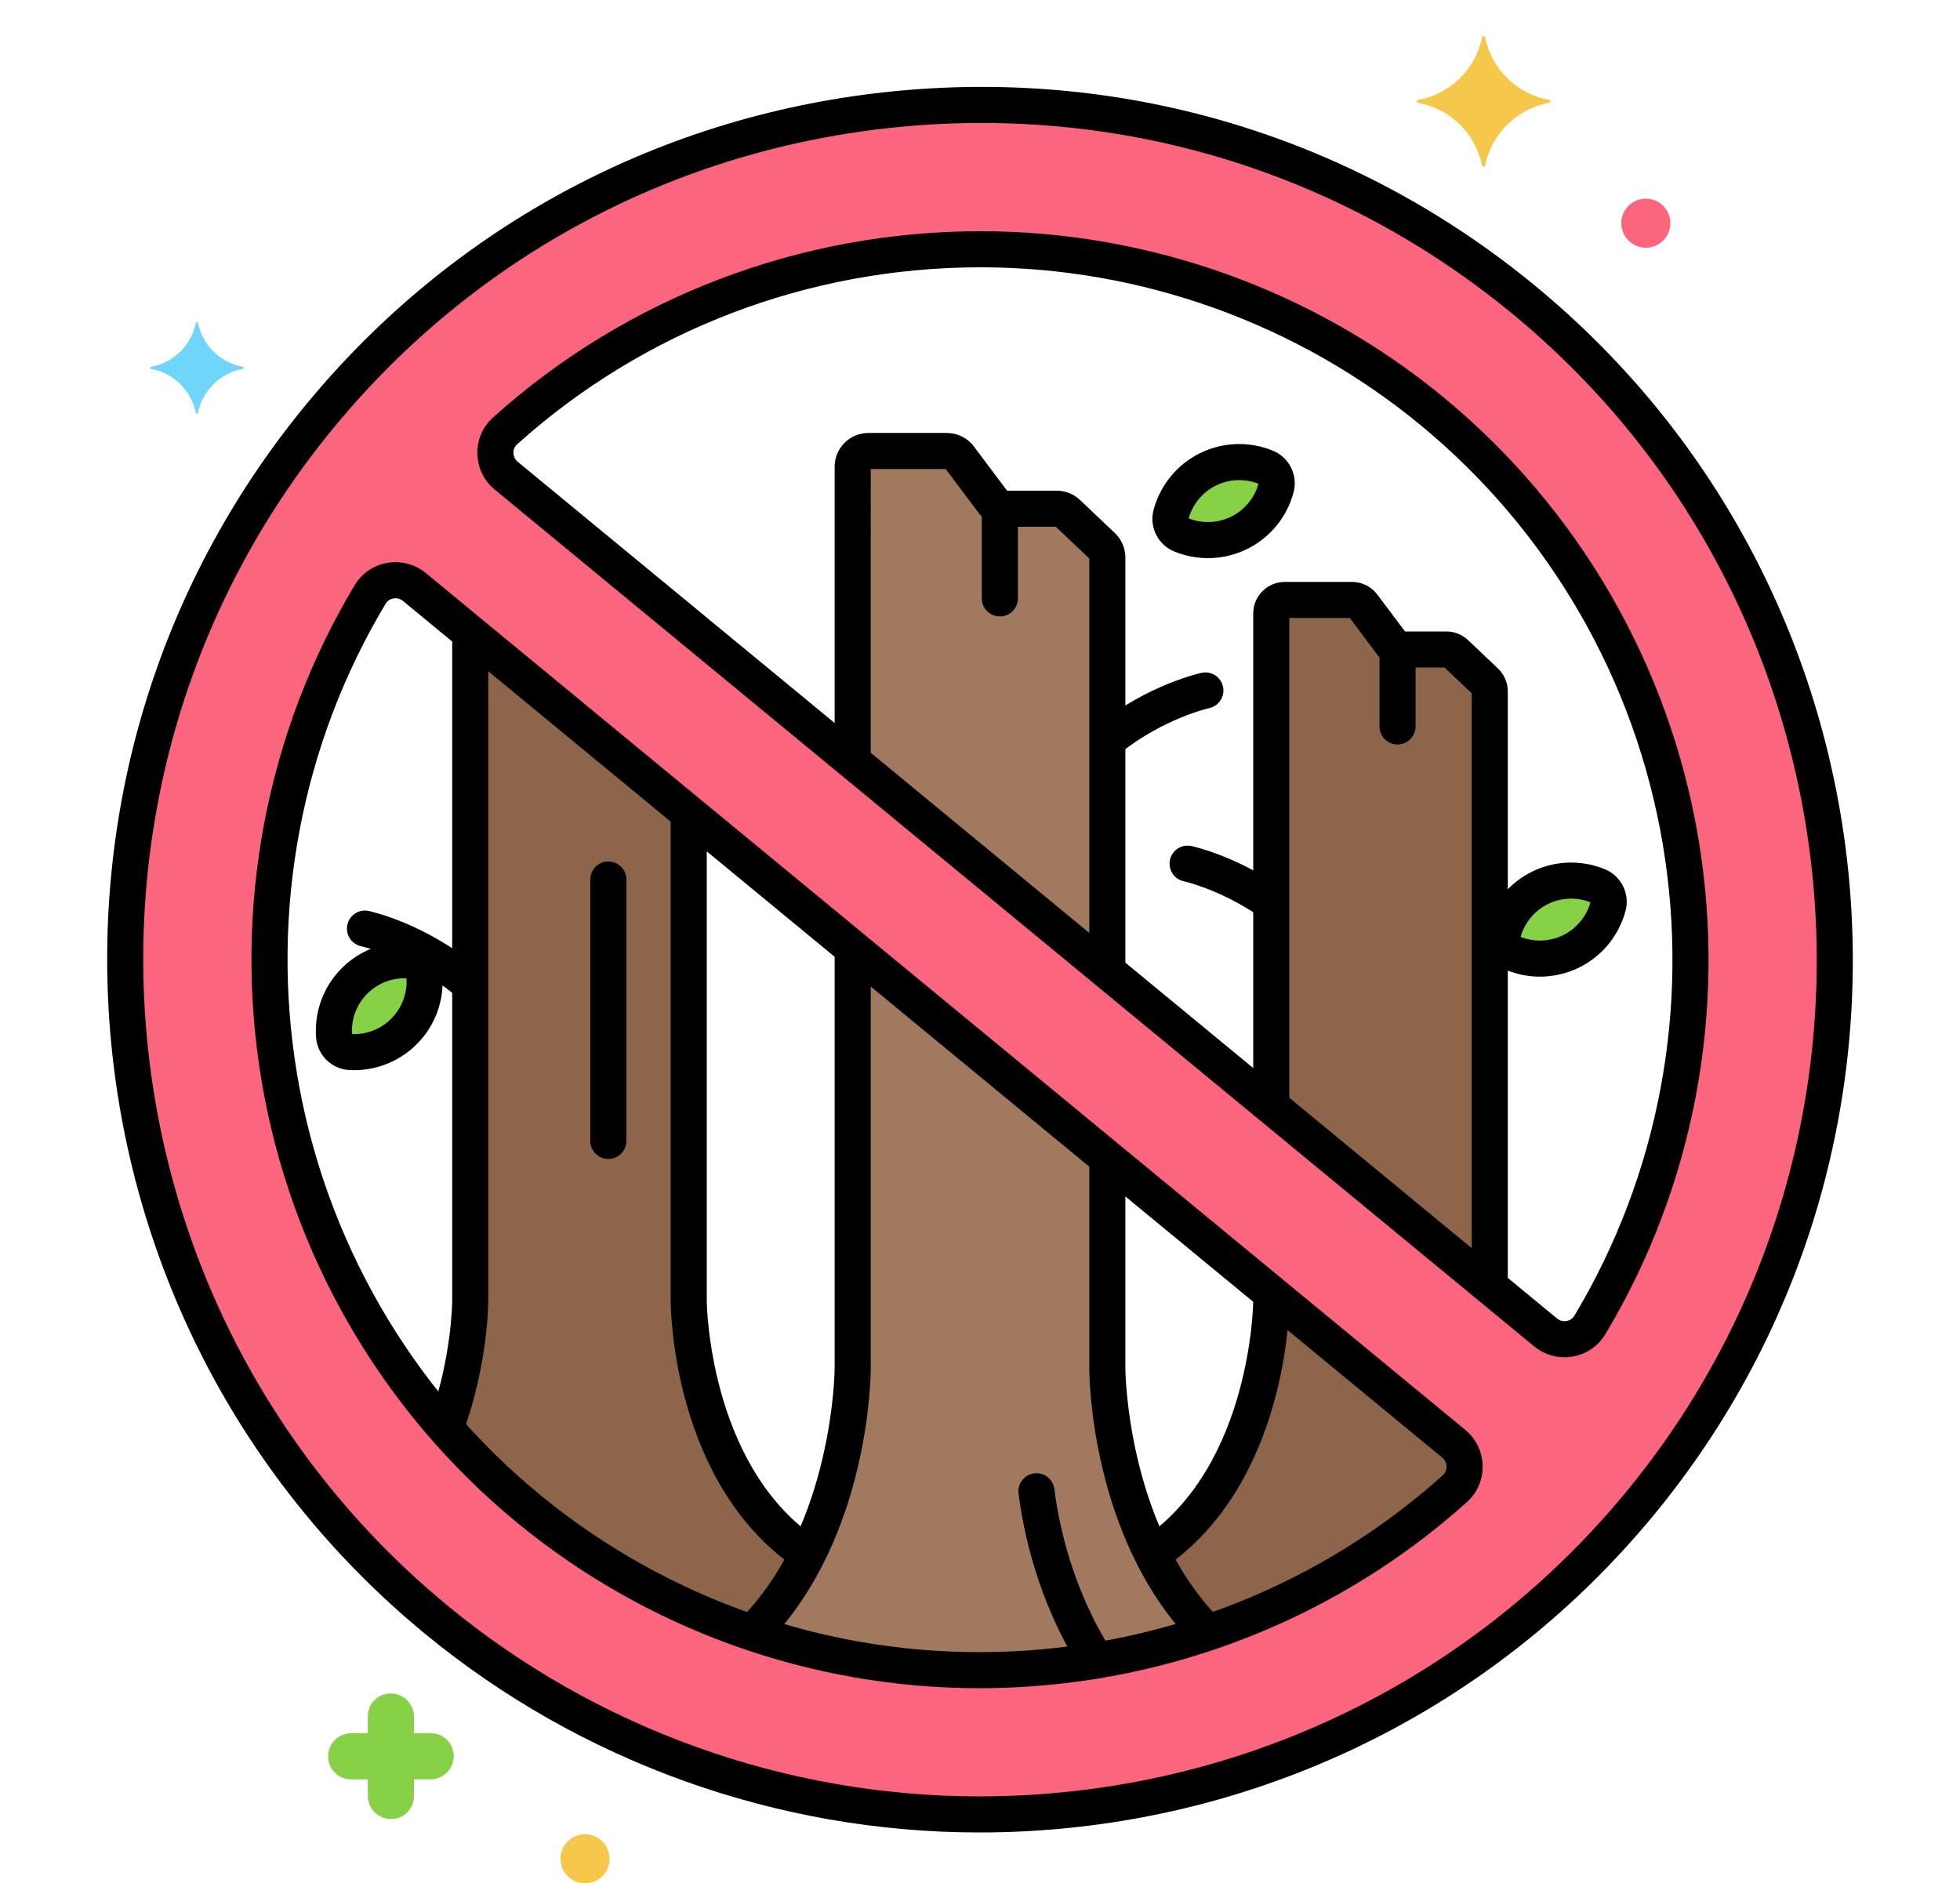 <?xml version="1.0" encoding="UTF-8"?><svg xmlns="http://www.w3.org/2000/svg" xmlns:xlink="http://www.w3.org/1999/xlink" height="261.0" preserveAspectRatio="xMidYMid meet" version="1.0" viewBox="-7.8 -5.0 271.6 261.0" width="271.6" zoomAndPan="magnify"><g><g><g><g><g id="change1_1"><path d="M203.377,36.564C152.958-5,78.127,2.205,36.563,52.624c-41.562,50.418-34.358,125.25,16.06,166.813 c22.033,18.163,48.728,27.013,75.272,27.013c34.196,0,68.142-14.688,91.541-43.072 C260.999,152.96,253.795,78.128,203.377,36.564z M193.814,201.297c-35.622,32.026-90.411,34.082-128.469,2.709 c-38.057-31.374-46.492-85.551-21.85-126.627c1.286-2.145,4.199-2.619,6.129-1.028l144.031,118.734 C195.584,196.675,195.674,199.625,193.814,201.297z M212.505,178.624c-1.286,2.144-4.199,2.619-6.129,1.028L62.349,60.922 c-1.926-1.588-2.022-4.533-0.166-6.202c18.48-16.621,42.113-25.177,65.904-25.177c22.061,0,44.256,7.357,62.567,22.453 C228.712,83.37,237.147,137.547,212.505,178.624z" fill="#FC657E"/></g></g></g><g><g id="change2_1"><path d="M87.637,175.272v-67.585L57.363,82.73v92.542c0,0-0.008,8.448-3.433,17.634 c3.454,3.938,7.246,7.662,11.415,11.099c9.497,7.829,20.037,13.575,31.061,17.295c3.286-3.29,5.802-7.055,7.721-10.901 C87.651,199.331,87.637,175.272,87.637,175.272z" fill="#8C654B"/></g></g><g><g id="change2_3"><path d="M193.654,195.084l-25.291-20.849v1.037c0,0-0.014,24.059-16.49,35.127 c1.913,3.834,4.42,7.589,7.692,10.872c12.417-4.18,24.111-10.859,34.249-19.974 C195.674,199.625,195.584,196.675,193.654,195.084z" fill="#8C654B"/></g></g><g><g id="change2_2"><path d="M198.054,89.454l-4.146-3.931c-0.347-0.329-0.808-0.513-1.286-0.513h-6.042 c-0.588,0-1.142-0.277-1.495-0.748l-4.027-5.369c-0.353-0.471-0.907-0.748-1.495-0.748h-9.33c-1.032,0-1.869,0.837-1.869,1.869 v68.301l30.274,24.957V90.81C198.637,90.297,198.426,89.807,198.054,89.454z" fill="#8C654B"/></g></g><g><g id="change3_2"><path d="M144.962,70.68l-4.832-4.582c-0.405-0.384-0.941-0.598-1.499-0.598h-7.042 c-0.686,0-1.331-0.323-1.743-0.872l-4.693-6.257c-0.411-0.549-1.057-0.871-1.743-0.871h-10.874 c-1.203,0-2.179,0.975-2.179,2.179v40.82l35.283,29.086V72.261C145.642,71.663,145.396,71.091,144.962,70.68z" fill="#A0795F"/></g></g><g><g id="change3_1"><path d="M145.642,184.699v-29.195l-35.283-29.086v58.281c0,0-0.014,22.648-13.953,36.602 c20.577,6.942,42.838,6.811,63.159-0.03C145.656,207.315,145.642,184.699,145.642,184.699z" fill="#A0795F"/></g></g><g><g id="change4_1"><path d="M25.876,45.841c-3.158-0.562-5.613-3.017-6.245-6.104c0-0.14-0.281-0.14-0.281,0 c-0.631,3.087-3.087,5.543-6.245,6.104c-0.14,0-0.14,0.21,0,0.281c3.158,0.561,5.613,3.017,6.245,6.104 c0,0.14,0.281,0.14,0.281,0c0.631-3.087,3.087-5.543,6.245-6.104C26.016,46.051,26.016,45.841,25.876,45.841z" fill="#70D6F9"/></g></g><g><g id="change5_2"><path d="M51.867,235.189h-2.3v-2.3c0-1.7-1.4-3.2-3.2-3.2s-3.2,1.4-3.2,3.2v2.3h-2.3c-1.7,0-3.2,1.4-3.2,3.2 s1.4,3.2,3.2,3.2h2.3v2.3c0,1.7,1.4,3.2,3.2,3.2s3.2-1.4,3.2-3.2v-2.3h2.3c1.7,0,3.2-1.4,3.2-3.2S53.667,235.189,51.867,235.189 z" fill="#87D147"/></g></g><g><g id="change1_2"><path d="M220.267,22.531c-1.878,0-3.4,1.522-3.4,3.4c0,1.878,1.522,3.4,3.4,3.4c1.878,0,3.4-1.522,3.4-3.4 C223.667,24.053,222.145,22.531,220.267,22.531z" fill="#FC657E"/></g></g><g><g id="change6_2"><path d="M73.267,249.2c-1.878,0-3.4,1.522-3.4,3.4c0,1.878,1.522,3.4,3.4,3.4c1.878,0,3.4-1.522,3.4-3.4 C76.667,250.722,75.145,249.2,73.267,249.2z" fill="#F5C84C"/></g></g><g><g id="change6_1"><path d="M206.884,8.85c-4.5-0.8-8-4.3-8.9-8.7c0-0.2-0.4-0.2-0.4,0c-0.9,4.4-4.4,7.9-8.9,8.7 c-0.2,0-0.2,0.3,0,0.4c4.5,0.8,8,4.3,8.9,8.7c0,0.2,0.4,0.2,0.4,0c0.9-4.4,4.4-7.9,8.9-8.7 C207.084,9.15,207.084,8.85,206.884,8.85z" fill="#F5C84C"/></g></g><g><g id="change5_4"><path d="M51.013,130.275c-0.09-1.179-1.056-2.123-2.237-2.186c-2.716-0.146-5.477,0.83-7.527,2.927 c-2.051,2.098-2.963,4.881-2.756,7.592c0.09,1.178,1.056,2.123,2.237,2.186c2.716,0.146,5.477-0.83,7.527-2.928 C50.308,135.77,51.221,132.987,51.013,130.275z" fill="#87D147"/></g></g><g><g><g id="change7_5"><path d="M53.506,130.084c-0.186-2.43-2.162-4.36-4.596-4.491c-3.535-0.186-6.979,1.15-9.448,3.676 c-2.47,2.526-3.731,6-3.461,9.53c0.186,2.431,2.161,4.361,4.595,4.492c0.221,0.012,0.44,0.018,0.66,0.018 c3.301,0,6.473-1.325,8.789-3.693C52.515,137.089,53.776,133.615,53.506,130.084z M46.47,136.119 c-1.438,1.471-3.428,2.273-5.491,2.185c-0.125-2.056,0.622-4.069,2.059-5.54c1.437-1.47,3.428-2.276,5.491-2.184 C48.653,132.637,47.907,134.649,46.47,136.119z"/></g></g></g><g><g id="change5_3"><path d="M213.651,117.777c-2.515-1.035-5.443-1.028-8.072,0.274c-2.629,1.302-4.41,3.626-5.111,6.254 c-0.305,1.142,0.295,2.353,1.388,2.803c2.515,1.036,5.443,1.028,8.072-0.274c2.629-1.302,4.41-3.626,5.111-6.253 C215.343,119.438,214.744,118.227,213.651,117.777z" fill="#87D147"/></g></g><g><g><g id="change7_8"><path d="M214.604,115.466c-3.272-1.349-6.966-1.225-10.134,0.345c-3.166,1.567-5.505,4.429-6.417,7.85 c-0.629,2.354,0.597,4.83,2.852,5.759c1.504,0.62,3.098,0.928,4.688,0.928c1.869,0,3.734-0.426,5.444-1.273 c3.166-1.565,5.505-4.427,6.419-7.849C218.083,118.87,216.856,116.395,214.604,115.466z M208.818,124.593 c-1.844,0.913-3.988,0.999-5.904,0.246c0.562-1.982,1.933-3.636,3.774-4.548c1.843-0.914,3.989-1,5.904-0.245 C212.03,122.028,210.66,123.682,208.818,124.593z"/></g></g></g><g><g id="change5_1"><path d="M167.651,59.777c-2.515-1.035-5.443-1.028-8.072,0.274c-2.629,1.302-4.41,3.626-5.111,6.254 c-0.305,1.142,0.295,2.353,1.388,2.803c2.515,1.036,5.443,1.028,8.072-0.274c2.629-1.302,4.41-3.626,5.111-6.253 C169.343,61.438,168.744,60.227,167.651,59.777z" fill="#87D147"/></g></g><g><g><g id="change7_2"><path d="M168.604,57.466c-3.272-1.35-6.967-1.225-10.134,0.345c-3.166,1.567-5.505,4.429-6.417,7.85 c-0.629,2.354,0.597,4.83,2.852,5.759c1.504,0.62,3.098,0.928,4.688,0.928c1.869,0,3.734-0.426,5.444-1.273 c3.166-1.565,5.505-4.427,6.419-7.849C172.083,60.87,170.856,58.395,168.604,57.466z M162.818,66.593 c-1.843,0.913-3.988,0.999-5.904,0.246c0.562-1.982,1.933-3.636,3.774-4.548c1.844-0.913,3.989-1.001,5.904-0.245 C166.03,64.028,164.66,65.682,162.818,66.593z"/></g></g></g><g><g><g id="change7_9"><path d="M227.558,111.259c-4.021-24.002-16.562-45.733-35.313-61.191c-18.01-14.848-40.795-23.024-64.157-23.024 c-25.066,0-49.065,9.169-67.576,25.817c-1.416,1.273-2.205,3.102-2.164,5.015c0.042,1.934,0.921,3.747,2.412,4.976 l144.027,118.731c1.196,0.985,2.688,1.513,4.215,1.513c0.375,0,0.753-0.032,1.13-0.097c1.889-0.326,3.536-1.451,4.518-3.088 C226.953,159.399,231.537,135.019,227.558,111.259z M210.361,177.338c-0.318,0.53-0.813,0.687-1.08,0.732 c-0.277,0.05-0.814,0.066-1.315-0.347L63.94,58.993c-0.367-0.303-0.583-0.749-0.593-1.226 c-0.006-0.269,0.053-0.779,0.508-1.189c17.591-15.821,40.402-24.535,64.232-24.535c22.205,0,43.86,7.771,60.978,21.882 c17.821,14.692,29.74,35.347,33.562,58.16C226.409,134.673,222.054,157.847,210.361,177.338z M195.244,193.155L51.214,74.42 c-1.491-1.229-3.439-1.742-5.345-1.416c-1.889,0.326-3.536,1.451-4.518,3.088c-12.304,20.511-16.889,44.892-12.909,68.651 c4.02,24.002,16.561,45.733,35.313,61.191c18.077,14.901,40.77,23.024,64.174,23.024c0.874,0,1.753-0.012,2.63-0.034 c24.082-0.626,47.141-9.777,64.928-25.769c1.42-1.277,2.21-3.108,2.169-5.025C197.614,196.197,196.735,194.384,195.244,193.155 z M192.143,199.438c-16.902,15.196-38.82,23.894-61.715,24.489c-23.133,0.61-45.671-7.159-63.492-21.85 c-17.822-14.692-29.741-35.347-33.562-58.16c-3.784-22.588,0.572-45.762,12.266-65.253c0.318-0.53,0.813-0.687,1.079-0.732 c0.077-0.014,0.174-0.024,0.286-0.024c0.288,0,0.668,0.073,1.03,0.371l144.031,118.734c0.501,0.414,0.586,0.945,0.592,1.226 C192.662,198.509,192.604,199.023,192.143,199.438z M204.967,34.636C180.068,14.109,148.623,4.515,116.41,7.612 c-32.207,3.101-61.249,18.521-81.775,43.422C-7.805,102.516-0.448,178.927,51.033,221.366 c21.578,17.788,48.875,27.584,76.862,27.584c36.359,0,70.428-16.031,93.47-43.982 C263.805,153.486,256.448,77.075,204.967,34.636z M217.508,201.788c-22.089,26.795-54.751,42.162-89.612,42.162 c-26.83,0-52.998-9.391-73.682-26.441C4.86,176.822-2.193,103.568,38.493,54.214c19.677-23.869,47.519-38.652,78.396-41.625 c3.803-0.366,7.595-0.548,11.366-0.548c26.844,0,52.603,9.198,73.532,26.452C251.141,79.18,258.193,152.434,217.508,201.788z"/></g></g></g><g><g id="change7_16"><path d="M130.75,62.947c-1.381,0-2.5,1.119-2.5,2.5v12.48c0,1.381,1.119,2.5,2.5,2.5s2.5-1.119,2.5-2.5v-12.48 C133.25,64.066,132.131,62.947,130.75,62.947z"/></g></g><g><g id="change7_13"><path d="M185.859,82.464c-1.381,0-2.5,1.119-2.5,2.5v10.709c0,1.381,1.119,2.5,2.5,2.5s2.5-1.119,2.5-2.5V84.964 C188.359,83.583,187.24,82.464,185.859,82.464z"/></g></g><g><g id="change7_15"><path d="M169.408,117.774c-6.198-4.227-11.875-5.479-12.114-5.529c-1.348-0.289-2.679,0.57-2.969,1.92s0.569,2.679,1.92,2.969 c0.049,0.011,4.948,1.091,10.347,4.771c0.431,0.294,0.921,0.435,1.406,0.435c0.799,0,1.584-0.382,2.067-1.092 C170.844,120.107,170.549,118.552,169.408,117.774z"/></g></g><g><g id="change7_12"><path d="M58.446,129.073c-7.239-6.077-14.832-7.76-15.151-7.828c-1.348-0.292-2.672,0.567-2.965,1.914 c-0.293,1.348,0.563,2.678,1.91,2.974c0.066,0.015,6.745,1.525,12.992,6.771c0.468,0.393,1.039,0.585,1.606,0.585 c0.713,0,1.422-0.304,1.916-0.893C59.641,131.538,59.504,129.961,58.446,129.073z"/></g></g><g><g id="change7_6"><path d="M161.675,90.165c-0.29-1.351-1.623-2.214-2.969-1.92c-0.299,0.064-7.381,1.632-14.383,7.199 c-1.081,0.859-1.261,2.433-0.401,3.513c0.494,0.621,1.223,0.944,1.959,0.944c0.545,0,1.094-0.178,1.554-0.543 c6.044-4.807,12.265-6.212,12.326-6.226C161.107,92.84,161.964,91.513,161.675,90.165z"/></g></g><g><g><g id="change7_14"><path d="M57.363,80.5c-1.381,0-2.5,1.119-2.5,2.5v92.27c0,0.078-0.043,7.866-3.138,16.388 c-0.471,1.298,0.199,2.732,1.497,3.203c0.282,0.103,0.569,0.151,0.853,0.151c1.022,0,1.981-0.632,2.35-1.647 c3.39-9.337,3.437-17.736,3.438-18.092V83C59.863,81.619,58.744,80.5,57.363,80.5z"/></g></g><g><g id="change7_10"><path d="M105.105,208.039c-14.739-10.304-14.968-32.547-14.968-32.767v-67.147c0-1.381-1.119-2.5-2.5-2.5s-2.5,1.119-2.5,2.5 v67.148c0,1.018,0.208,25.052,17.103,36.863c0.437,0.305,0.936,0.451,1.431,0.451c0.789,0,1.564-0.372,2.051-1.067 C106.512,210.389,106.236,208.83,105.105,208.039z"/></g></g></g><g><g id="change7_17"><path d="M168.363,172.188c-1.381,0-2.5,1.119-2.5,2.5v0.58c-0.001,0.224-0.23,22.524-15.026,32.811 c-1.134,0.788-1.414,2.346-0.626,3.479c0.485,0.699,1.264,1.073,2.055,1.073c0.492,0,0.99-0.145,1.425-0.447 c16.964-11.792,17.172-35.891,17.173-36.912v-0.584C170.863,173.308,169.744,172.188,168.363,172.188z"/></g></g><g><g id="change7_11"><path d="M199.773,87.639l-4.146-3.932c-0.815-0.772-1.883-1.197-3.005-1.197h-5.727l-3.837-5.116 c-0.82-1.095-2.127-1.749-3.496-1.749h-9.33c-2.409,0-4.369,1.96-4.369,4.37v67.767c0,1.381,1.119,2.5,2.5,2.5 s2.5-1.119,2.5-2.5V80.645h8.383l3.839,5.118c0.821,1.094,2.128,1.747,3.495,1.747h5.791l3.766,3.571v81.544 c0,1.381,1.119,2.5,2.5,2.5s2.5-1.119,2.5-2.5V90.811C201.137,89.618,200.641,88.463,199.773,87.639z"/></g></g><g><g id="change7_3"><path d="M146.683,68.866l-4.833-4.584c-0.873-0.827-2.017-1.282-3.219-1.282h-6.881l-4.596-6.128 C126.276,55.7,124.876,55,123.411,55h-10.874c-2.58,0-4.679,2.099-4.679,4.679v40.404c0,1.381,1.119,2.5,2.5,2.5 s2.5-1.119,2.5-2.5V60h10.392l4.596,6.128C128.724,67.3,130.123,68,131.589,68h6.915l4.638,4.398v56.773 c0,1.381,1.119,2.5,2.5,2.5s2.5-1.119,2.5-2.5V72.261C148.142,70.982,147.609,69.745,146.683,68.866z"/></g></g><g><g id="change7_4"><path d="M160.918,219.079c-12.579-13.071-12.775-34.172-12.776-34.38v-28.854c0-1.381-1.119-2.5-2.5-2.5s-2.5,1.119-2.5,2.5 v28.856c0.001,0.944,0.176,23.301,14.173,37.845c0.491,0.51,1.146,0.767,1.802,0.767c0.624,0,1.249-0.232,1.733-0.698 C161.845,221.656,161.875,220.074,160.918,219.079z"/></g></g><g><g id="change7_1"><path d="M110.358,124.135c-1.381,0-2.5,1.119-2.5,2.5v58.061c0,0.211-0.196,21.253-12.722,34.328 c-0.955,0.997-0.921,2.58,0.076,3.535c0.484,0.464,1.107,0.694,1.729,0.694c0.658,0,1.315-0.258,1.806-0.771 c13.937-14.548,14.111-36.84,14.112-37.783v-58.064C112.858,125.254,111.739,124.135,110.358,124.135z"/></g></g><g><g id="change7_18"><path d="M76.5,114.387c-1.381,0-2.5,1.119-2.5,2.5v36.227c0,1.381,1.119,2.5,2.5,2.5s2.5-1.119,2.5-2.5v-36.227 C79,115.506,77.881,114.387,76.5,114.387z"/></g></g><g><g id="change7_7"><path d="M146.238,223.781c-5.567-8.789-7.36-17.821-7.935-22.423c-0.17-1.369-1.409-2.352-2.79-2.171 c-1.37,0.171-2.342,1.42-2.171,2.79c0.625,5.017,2.583,14.867,8.671,24.479c0.477,0.751,1.286,1.162,2.114,1.162 c0.458,0,0.921-0.125,1.336-0.388C146.63,226.492,146.977,224.948,146.238,223.781z"/></g></g></g></g></svg>